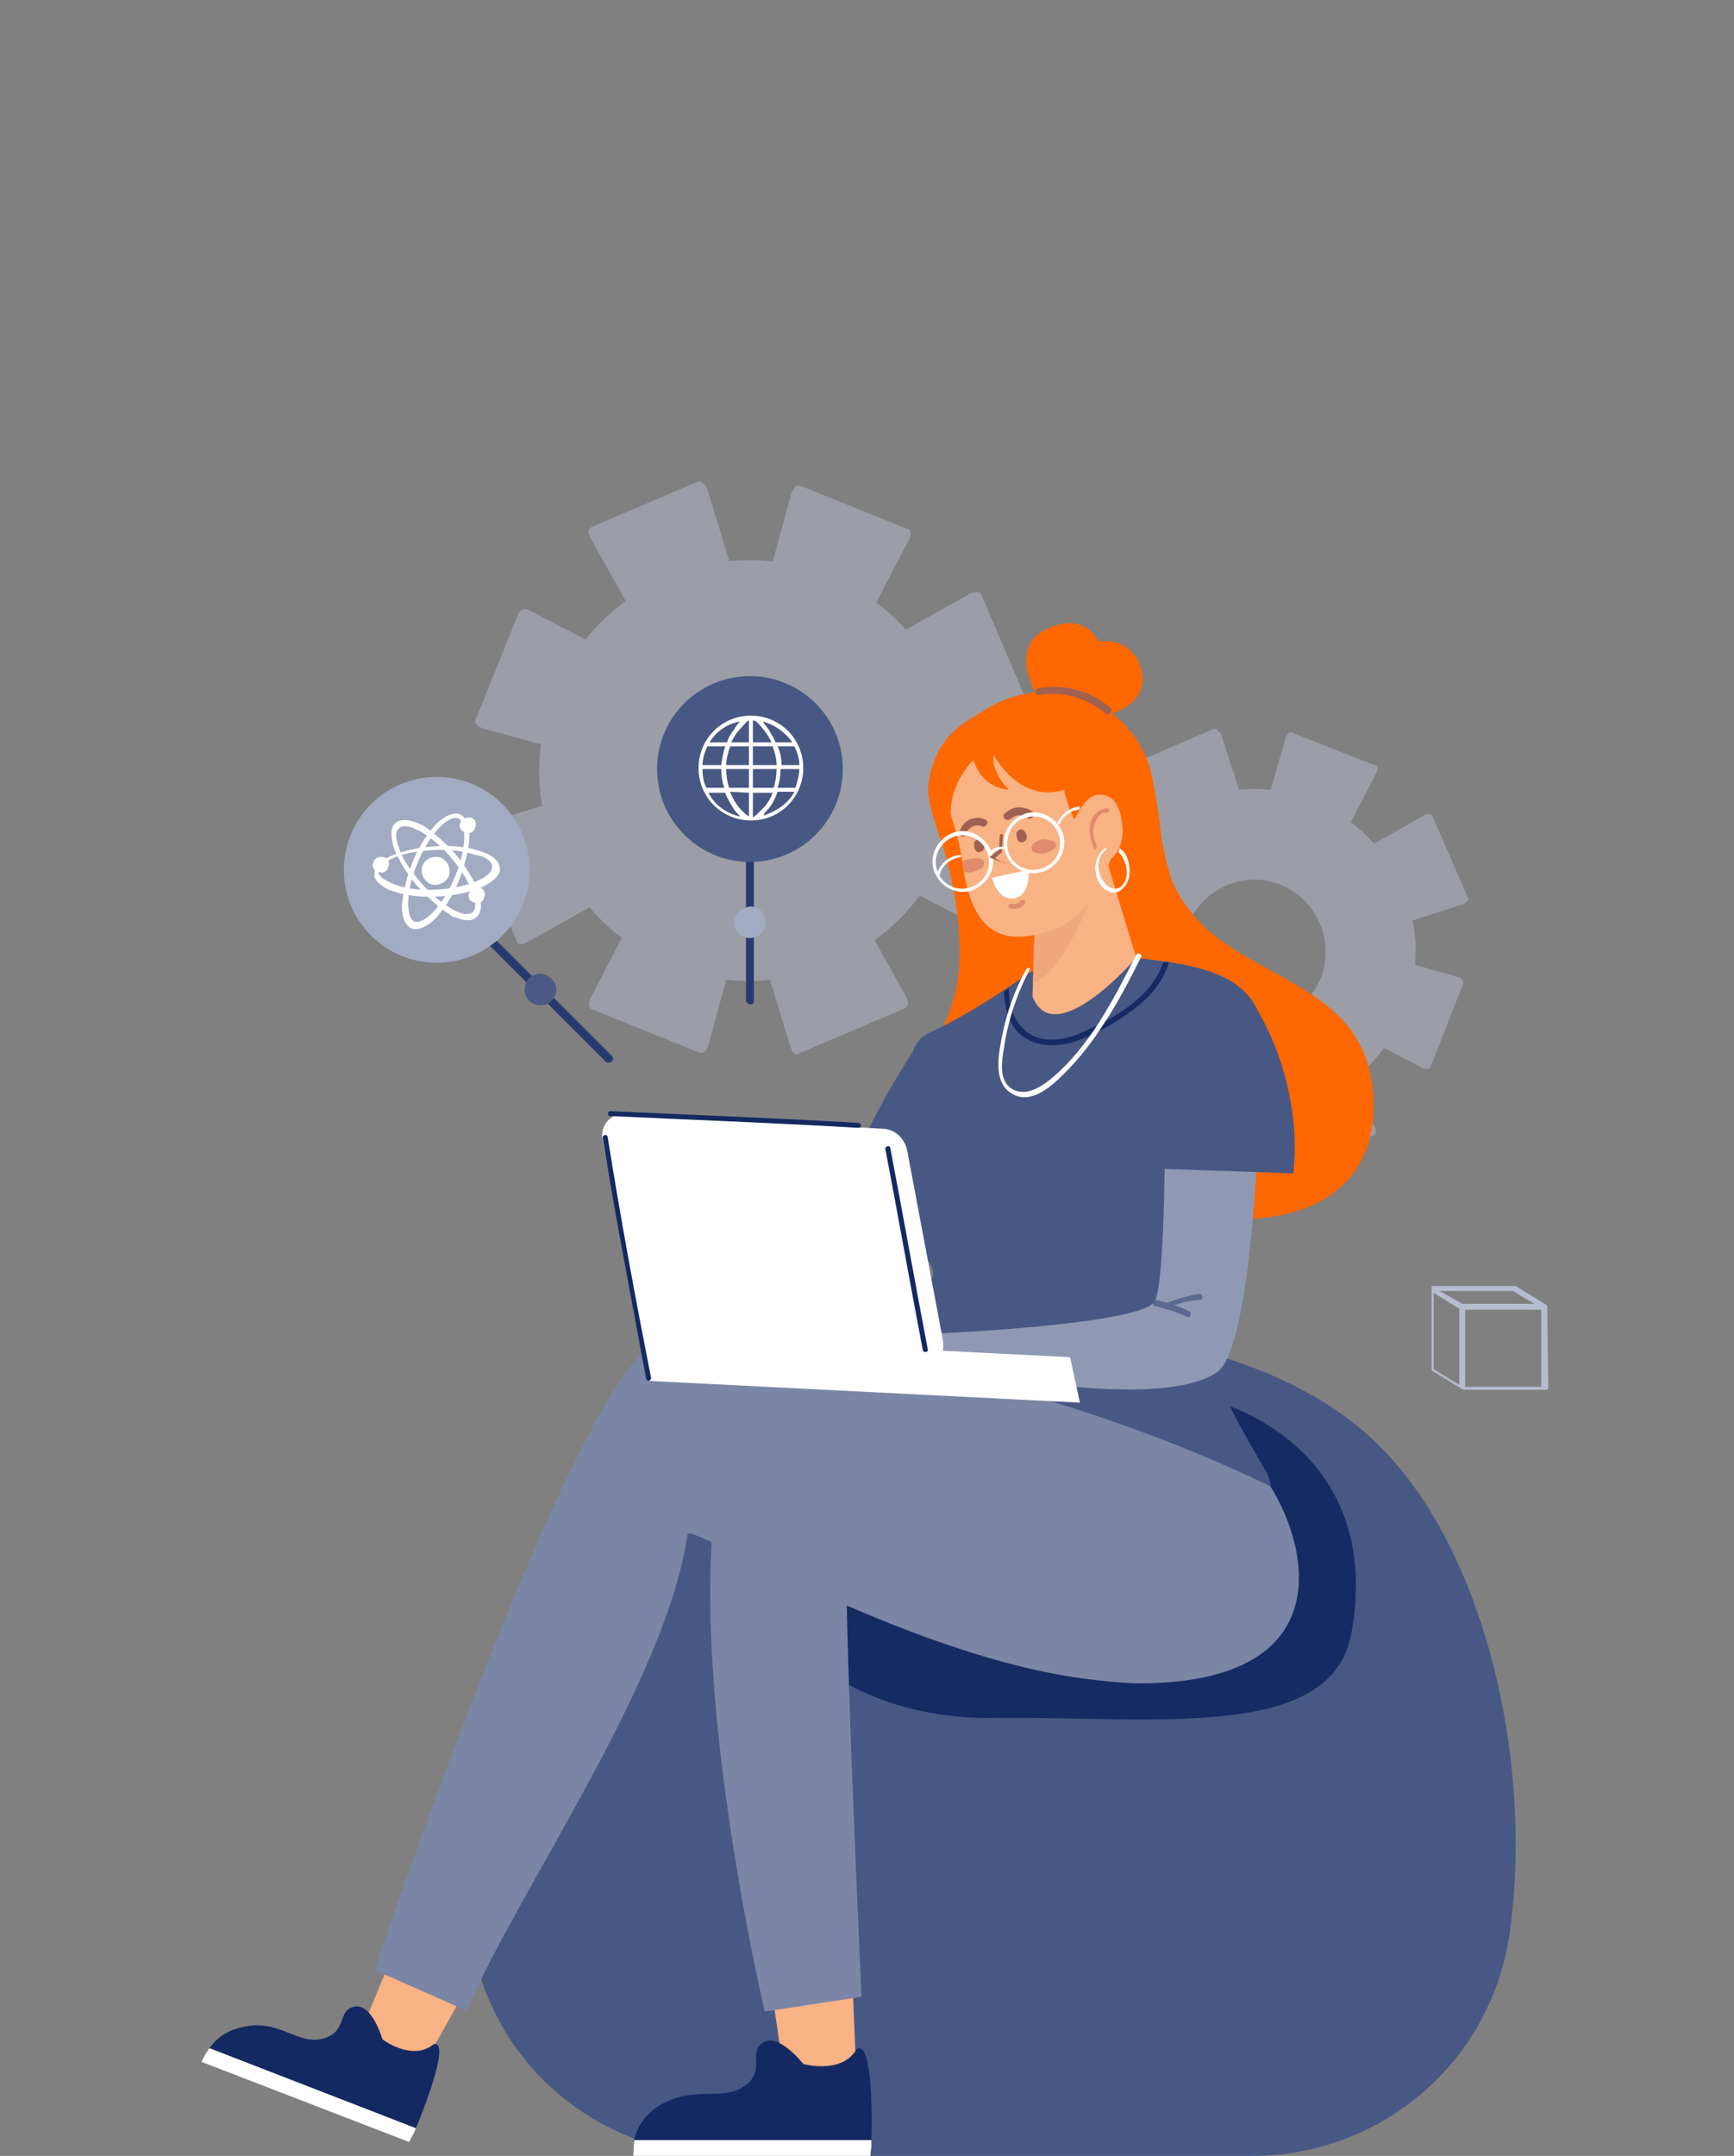 <?xml version="1.0" encoding="UTF-8"?> <!-- Generator: Adobe Illustrator 26.2.1, SVG Export Plug-In . SVG Version: 6.00 Build 0) --> <svg xmlns="http://www.w3.org/2000/svg" xmlns:xlink="http://www.w3.org/1999/xlink" id="Слой_1" x="0px" y="0px" viewBox="0 0 175.5 218.1" style="enable-background:new 0 0 175.5 218.1;" xml:space="preserve"><rect x="0" y="0" width="175.5" height="218.1" fill="#808080" stroke="none"/> <style type="text/css"> .st0{fill:#B5BCCD;} .st1{opacity:0.5;} .st2{fill:#FF6700;} .st3{fill:#485884;} .st4{fill:#162B64;} .st5{fill:#C6CBD8;} .st6{fill:#F8B283;} .st7{fill:#142962;} .st8{fill:#FFFFFF;} .st9{fill:#7B86A6;} .st10{fill:#9099B4;} .st11{fill:#5B6990;} .st12{fill:#9F6150;} .st13{opacity:0.29;} .st14{fill:#E18A6D;} .st15{fill:#273A6F;} .st16{fill:#4A5A85;} .st17{fill:#A2ABC1;} </style> <g id="Слой_4"> </g> <g id="Слой_5"> </g> <g id="Слой_2_00000126318016503335827890000003600119298564566165_"> </g> <g id="Слой_1_00000146495043496903463900000002634824551188307080_"> <g> <g> <g> <g> <path class="st0" d="M156.6,132.2L156.6,132.2L156.6,132.2C156.6,132.1,156.6,132.1,156.6,132.2 C156.6,132.1,156.6,132.1,156.6,132.2C156.6,132.1,156.6,132.1,156.6,132.2C156.6,132.1,156.6,132.1,156.6,132.2L156.6,132.2 L156.6,132.2L156.6,132.2L156.6,132.2L156.6,132.2L156.6,132.2L156.6,132.2c0-0.1,0-0.1-0.1-0.2l-3.1-1.9c0,0,0,0-0.1,0l0,0 c0,0,0,0-0.1,0l0,0l0,0l0,0h-8.3l0,0l0,0l0,0l0,0l0,0l0,0l0,0l0,0l0,0l0,0l0,0l0,0l0,0l0,0l0,0c0,0,0,0,0,0.1c0,0,0,0,0,0.1 l0,0l0,0l0,0v8.3l0,0l0,0l0,0l0,0l0,0l0,0l0,0l0,0l0,0l0,0l0,0l0,0l0,0l0,0l0,0c0,0,0,0,0.1,0.1l3.1,1.9l0,0l0,0c0,0,0,0,0.1,0 l0,0l0,0l0,0l0,0l0,0l0,0l0,0h8.3l0,0l0,0l0,0l0,0c0.1,0,0.1-0.1,0.2-0.1l0,0l0,0c0,0,0,0,0-0.1l0,0l0,0L156.6,132.2 L156.6,132.2z M147.7,138.4v1.7l-2.6-1.6v-0.1l0,0v-7.6l2.6,1.6V138.4z M145.7,130.6h7.1l0,0c0.1,0,0.2,0,0.3,0l2.2,1.3h-2.5 h-4.8L145.7,130.6z M156,140.1v0.2h-0.6h-7.1v-1.9v-5.9h4.6h3.1V140.1z"></path> </g> </g> </g> <g class="st1"> <g> <g> <g> <path class="st0" d="M68,97.8C57.1,93.4,51.7,81,56.1,70.1s16.8-16.3,27.7-11.9s16.3,16.8,11.9,27.7C91.4,96.7,79,102,68,97.8 z"></path> </g> <path class="st0" d="M92,54.6l-3.5,6.7l-10.4-4.1l2-7.3c0.2-0.6,0.6-0.9,0.8-0.8l10.9,4.4C92.2,53.5,92.3,54.1,92,54.6z"></path> <path class="st0" d="M71.6,49.5l2.2,7.2l-10.3,4.4l-3.7-6.6c-0.3-0.5-0.3-1,0.1-1.2l10.8-4.6C71,48.7,71.4,49,71.6,49.5z"></path> <path class="st0" d="M53.7,61.8l6.7,3.5l-4.2,10.4l-7.3-2c-0.6-0.2-0.9-0.6-0.8-0.8l4.4-10.9C52.7,61.6,53.2,61.5,53.7,61.8z"></path> <path class="st0" d="M102.5,81.2l-7.3-2L91,89.5l6.7,3.5c0.5,0.3,1.1,0.2,1.2-0.1l4.4-10.9C103.4,81.7,103,81.4,102.5,81.2z"></path> <path class="st0" d="M98.1,60.1l-6.6,3.7L96,74l7.2-2.2c0.6-0.2,0.9-0.6,0.7-0.9l-4.6-10.8C99.2,59.9,98.7,59.8,98.1,60.1z"></path> <path class="st0" d="M71.7,105.7l2-7.3l-10.4-4.2l-3.5,6.7c-0.3,0.5-0.2,1.1,0.1,1.2l10.9,4.4 C71.2,106.6,71.6,106.3,71.7,105.7z"></path> <path class="st0" d="M53.4,95.3l6.6-3.7l-4.4-10.3l-7.2,2.2c-0.6,0.2-0.9,0.6-0.7,0.9l4.6,10.8C52.3,95.6,52.9,95.6,53.4,95.3z "></path> <path class="st0" d="M80,105.9l-2.2-7.2L88,94.2l3.7,6.6c0.3,0.5,0.3,1-0.1,1.2l-10.8,4.6C80.5,106.8,80.2,106.5,80,105.9z"></path> </g> </g> <g> <g> <g> <path class="st0" d="M120.8,111.5c-8.4-3.3-12.6-12.9-9.2-21.3c3.3-8.4,12.9-12.6,21.3-9.2s12.6,12.9,9.2,21.3 C138.9,110.7,129.3,114.8,120.8,111.5z M129.6,89.5c-3.7-1.5-7.9,0.4-9.4,4.1s0.4,7.9,4.1,9.4s7.9-0.4,9.4-4.1 C135.1,95.2,133.3,91,129.6,89.5z"></path> </g> <path class="st0" d="M139.3,78.2l-2.7,5.2l-8.1-3.1l1.6-5.6c0.1-0.4,0.5-0.7,0.6-0.6l8.4,3.3C139.5,77.4,139.5,77.8,139.3,78.2 z"></path> <path class="st0" d="M123.6,74.3l1.8,5.6l-7.9,3.4l-2.9-5.1c-0.2-0.4-0.2-0.8,0-0.9l8.3-3.6C123.1,73.7,123.4,74,123.6,74.3z"></path> <path class="st0" d="M109.8,83.9l5.2,2.7l-3.1,8.1l-5.6-1.6c-0.4-0.1-0.7-0.5-0.6-0.6l3.3-8.4C109,83.7,109.4,83.6,109.8,83.9z "></path> <path class="st0" d="M147.4,98.8l-5.6-1.6l-3.1,8.1l5.2,2.7c0.4,0.2,0.8,0.2,0.9-0.1l3.3-8.4C148.1,99.1,147.9,98.9,147.4,98.8 z"></path> <path class="st0" d="M144.1,82.5l-5.1,2.9l3.4,7.9l5.6-1.8c0.4-0.1,0.7-0.5,0.6-0.6l-3.6-8.3C144.9,82.3,144.4,82.3,144.1,82.5 z"></path> <path class="st0" d="M123.7,117.7l1.6-5.6l-8.1-3.1l-2.7,5.2c-0.2,0.4-0.2,0.8,0.1,0.9l8.4,3.3 C123.3,118.3,123.6,118,123.7,117.7z"></path> <path class="st0" d="M109.5,109.7l5.1-2.9l-3.4-8l-5.6,1.8c-0.4,0.1-0.7,0.5-0.6,0.6l3.6,8.3 C108.8,109.9,109.2,109.9,109.5,109.7z"></path> <path class="st0" d="M130.1,117.8l-1.8-5.6l7.9-3.4l2.9,5.1c0.2,0.4,0.2,0.8,0,0.9l-8.3,3.6 C130.5,118.5,130.2,118.2,130.1,117.8z"></path> </g> </g> </g> </g> <g> <g> <g> <path class="st2" d="M117.3,83.3c0,0-0.2,6.9,5.8,11.5c6,4.5,14,6,15.6,13.9c1.4,7.2-1.6,13.9-11.8,14.6 c-9.3,0.6-12-13.9-21.4-7.3c-9.4,6.6-13.6,3.7-13.8-1.8c-0.1-5.5,5.1-9.7,5.4-16.8c0.3-7-2.3-13.6-2.3-13.6L117.3,83.3z"></path> </g> </g> <g> <g> <path class="st3" d="M73.7,218.1h53c13.2,0,24.3-9.6,26.1-22.6c2.5-17.7-2.8-40.6-14.9-50.8c-9.2-7.8-23-10.2-35.2-10.5 c-34.4-0.8-61.1,30.2-54.5,64c0.3,1.3,0.6,2.6,1.2,3.9C53.4,211.8,63.1,218.1,73.7,218.1z"></path> </g> <g> <path class="st4" d="M123.4,141.9c0,0,16.7,4.4,13.4,23.2c-1.9,11.2-20,8.5-36.3,8.7c-15.9,0.2-26.2-10.6-20.4-16.4 C86,151.7,123.4,141.9,123.4,141.9z"></path> </g> </g> <g> <g> <path class="st3" d="M104.2,98.4c0,0-5.7,4.1-10,6c-4.2,1.9,0.1,7.1-1,8.9s-3.6,5.6-3.1,8.5c0.6,3,4.8,5.6,4.3,7.3 c-0.6,1.7-4.2,15.7-5.6,20c-1.4,4.2,4.2,8.5,12,8.5c7.8,0,9,1,17.5-0.7c7.9-1.7,11.8-4.7,9.8-8.1c-1.9-3.4-5.1-8.1-6.4-14.7 c-1.3-6.6,2.2-11.1,5.2-21.5c3.8-13.2-2.7-14.7-12-15.7C109.1,96.3,104.2,98.4,104.2,98.4z"></path> </g> <g> <path class="st3" d="M92.9,105.6c0,0-5.9,8.9-6.5,12.8s7.2,4.2,7.2,4.2S96,109.7,92.9,105.6z"></path> </g> <g> <g> <path class="st5" d="M92.5,143.5c7.8,5.5,17.1,8.3,26.7,8.1c0.4,0,0.4-0.6,0-0.6c-9.4,0.3-18.7-2.6-26.4-8 C92.5,142.8,92.2,143.3,92.5,143.5L92.5,143.5z"></path> </g> </g> <g> <g> <path class="st4" d="M118.3,97.4c-0.5,1.6-1.5,3-2.8,4.1c-1.9,1.6-4.3,3-6.5,3.8c-2,0.7-4.4,0.7-6-0.9c-1-1.1-1.3-2.6-1.4-4.1 c0.2-0.1,0.4-0.2,0.5-0.4c0,1.5,0.3,2.9,1.3,4c1.6,1.8,4.1,1.4,6,0.6c3.2-1.4,7.2-3.6,8.3-7.1C118,97.3,118.2,97.3,118.3,97.4z "></path> </g> </g> </g> <g> <g> <path class="st6" d="M40.5,195.9l-4.2,10.2c0,0,2.3,3.6,6.3,3.3l7-12.5L40.5,195.9z"></path> </g> <g> <g> <path class="st7" d="M20.4,208.6l21,8.1c0.2-0.3,0.3-0.6,0.5-0.9c0.1-0.2,0.1-0.3,0.2-0.5c1.2-2.9,3.4-8.9,1.8-8.5 c-2.2,1.8-5.2-0.5-5.2-0.5s-1-3.6-2.8-3.3c-1.8,0.3-0.7,2.5-3.1,3.2c-1.9,0.6-3.3-0.7-5.6-1.2c-0.6-0.1-1.4-0.2-2.3,0 c-1.9,0.3-3.1,1.3-3.7,2.2C20.6,208,20.4,208.6,20.4,208.6z"></path> </g> <g> <path class="st8" d="M20.4,208.6l21,8.1c0.2-0.3,0.3-0.6,0.5-0.9l0.2-0.5l-20.9-8.1C20.6,208,20.4,208.6,20.4,208.6z"></path> </g> </g> <g> <path class="st9" d="M106.9,143c0,0-29.4-13-40.7-7c-8.4,4.4-28.3,63.3-28.3,63.3l9.3,4.1c5.9-13.3,20.1-33.1,22.4-48.2 c0.2-1.3,26.3,15,45.5,15C139.9,170.3,111.9,152.8,106.9,143z"></path> </g> </g> <g> <g> <path class="st6" d="M77.5,197.2l1.6,10.9c0,0,4.2,2.5,7.5,0.2l-0.6-14.9L77.5,197.2z"></path> </g> <g> <g> <path class="st7" d="M64.1,218.1h24c0-0.4,0.1-0.7,0.1-1.1c0-0.2,0-0.4,0-0.5c0.1-3.2,0-10.2-1.5-9.2c-1.5,2.6-5.4,1.5-5.4,1.5 s-2.4-3.1-4-2.2c-1.7,0.9,0.3,2.8-1.9,4.4c-1.6,1.2-3.6,0.6-6,1c-0.7,0.1-1.5,0.4-2.3,0.8c-1.9,1-2.6,2.5-2.9,3.6 C64.1,217.3,64.1,218.1,64.1,218.1z"></path> </g> <g> <path class="st8" d="M64.1,218.1h24c0-0.4,0.1-0.7,0.1-1.1v-0.5H64.2C64.1,217.3,64.1,218.1,64.1,218.1z"></path> </g> </g> <g> <path class="st9" d="M128.6,150.4c0,0-18.5-9.6-43.2-13.5c-24.7-3.9-8,66.6-8,66.6l9.8-1.5c0,0-2.1-45.1-1.4-46.6 c0.6-1.2,9.7,14.4,29.4,14.9C135.3,170.3,132.7,157,128.6,150.4z"></path> </g> </g> <g> <g> <path class="st10" d="M117.9,113.1c0,0,0.1,16.1-1,18.5c-1.1,2.4-22,3.3-22,3.3l-0.8,3.1c0,0,22.8,5.2,29.1,0.8 c3.7-2.6,4.3-27.6,4.3-27.6L117.9,113.1z"></path> </g> <g> <g> <path class="st11" d="M116.8,132.1c1.2,0.3,2.2,0.6,3.3,1.1c0.3,0.2,0.6-0.3,0.3-0.5c-1.1-0.6-2.2-0.9-3.4-1.2 C116.7,131.5,116.6,132,116.8,132.1L116.8,132.1z"></path> </g> </g> <g> <g> <path class="st11" d="M118.3,132.3c1-0.5,2-0.7,3.1-0.8c0.4,0,0.4-0.6,0-0.6c-1.2,0.2-2.3,0.5-3.3,0.9 C117.8,132,118,132.5,118.3,132.3L118.3,132.3z"></path> </g> </g> <g> <g> <path class="st3" d="M127.5,102.6c2.1,3.7,4.1,9.7,3.4,16.1l-14.7-0.5c0,0-1.8-6.9-1.1-12.8c0.4-3.7,2.2-5.5,4.3-6.3 C122.7,97.8,125.6,99.4,127.5,102.6z"></path> </g> </g> </g> <g> <g> <g> <g> <g> <g> <g> <path class="st2" d="M118.8,89.7c-0.7-2-1.2-4.2-1.4-6.3c-0.2-1.6-0.5-3.4-0.9-5.3c-0.5-1.9-1.4-3.4-2.5-4.6 c-3.6-4-9.5-4.6-14.1-1.8c-2.2,1.4-5.1,2.5-5.9,7.4c-0.6,3.1,3.3,10,5.6,16.6L118.8,89.7z"></path> </g> </g> </g> </g> </g> </g> </g> <g> <g> <g> <g> <g> <g> <path class="st2" d="M105.1,70.6c0,0-3.2-4.9,0.7-6.9c4-2,5.4,1.2,5.4,1.2s3.1-0.6,4.2,2.5c1.1,3.2-1.9,4.5-2.9,4.8 C111.7,72.6,105.1,70.6,105.1,70.6z"></path> </g> </g> </g> </g> </g> </g> <g> <g> <g> <g> <g> <g> <path class="st12" d="M105.2,70.3c2.4-0.4,4.8,0.3,6.7,1.9c0.4,0.3,0.8-0.3,0.5-0.6c-2-1.7-4.6-2.4-7.2-2 C104.6,69.7,104.7,70.4,105.2,70.3L105.2,70.3z"></path> </g> </g> </g> </g> </g> </g> <g> <g> <g> <g> <path class="st6" d="M115,96.9c0,0-8.3,9.6-10.5,3.9l0.1-3.3l0.1-3.6l0.1-2.5l6.9-5.4L115,96.9z"></path> </g> </g> <g class="st13"> <g> <g> <g> <g> <path class="st14" d="M110.6,90.2c-2.3,6.6-5.1,9.2-6.1,9.2l0.2-5.6L110.6,90.2z"></path> </g> </g> </g> </g> </g> </g> <g> <g> <g> <g> <g> <g> <path class="st6" d="M113.1,83.4c-0.2,2.6-0.6,3.5-1.9,6.3c-1.1,2.5-3.6,4.2-5,4.5c-5,1.6-7.9,0-8.8-7 c-0.6-4.4-2.3-6.5-1.6-8.4l0,0c0.1-0.1,0.1-0.2,0.2-0.3c1.4-2.1,3.6-3.6,6-4.3C114.4,71.5,113.3,79.7,113.1,83.4z"></path> </g> </g> </g> </g> </g> <g> <g> <path class="st8" d="M100.4,88.8c0,0,1.3-0.3,3.7-0.8c0,0,0.3,2.7-1.6,2.9C100.9,91,100.4,88.8,100.4,88.8z"></path> </g> </g> <g> <g> <g> <g> <path class="st2" d="M96.3,83.7c0,0-2.3-3.1-1.8-5.9s3.7-5.1,3.7-5.1s1.6-0.2,1.7,3.1C99.9,75.6,95.5,78.5,96.3,83.7z"></path> </g> </g> </g> </g> <g> <g> <g> <g> <path class="st2" d="M98.4,76.4c0,0,0.5,3.2,3.7,3.5c0,0-1.9-1.9-1.5-3.5c0,0,2.5,4.9,7.1,3.5c0,0,0.8,4,2.4,4.2 c1.6,0.2,4.1-2,3.9-5.2c-0.2-3.1-3.9-7.3-9.5-6.6C98.8,73,98.4,76.4,98.4,76.4z"></path> </g> </g> </g> </g> <g> <g> <g> <g> <g> <g> <path class="st14" d="M102.3,91.9c0.6,0.1,1.1,0,1.4-0.5c0.2-0.3-0.2-0.5-0.4-0.3c-0.3,0.4-0.6,0.4-1,0.3 C102,91.4,102,91.8,102.3,91.9L102.3,91.9z"></path> </g> </g> </g> </g> </g> </g> <g> <g> <g> <g> <g> <path class="st14" d="M106.9,85.4c0.1,0.4-0.5,0.7-1.1,0.9c-0.7,0.2-1.4-0.1-1.4-0.5c-0.1-0.4,0.5-0.7,1.1-0.9 C106.2,84.9,106.8,85.1,106.9,85.4z"></path> </g> </g> </g> </g> </g> <g> <g> <g> <g> <g> <path class="st14" d="M99.6,87.3c0.1,0.4-0.5,0.7-1.1,0.9c-0.4,0.1-0.6,0.1-0.9,0c-0.1-0.3-0.1-0.6-0.2-1l0,0 c0.2-0.1,0.5-0.3,0.8-0.3C99,86.7,99.6,86.9,99.6,87.3z"></path> </g> </g> </g> </g> </g> <g> <g> <path class="st12" d="M103.9,84.5c0.1,0.4-0.1,0.6-0.4,0.7s-0.6-0.2-0.6-0.6c-0.1-0.4,0.1-0.6,0.4-0.7 C103.5,83.9,103.8,84.1,103.9,84.5z"></path> </g> </g> <g> <g> <path class="st12" d="M99.6,85.5c0.1,0.4-0.1,0.6-0.4,0.7s-0.6-0.2-0.6-0.6c-0.1-0.4,0.1-0.6,0.4-0.7 C99.3,84.9,99.6,85.2,99.6,85.5z"></path> </g> </g> </g> <g> <g> <g> <g> <g> <g> <path class="st6" d="M108.7,86.3c-0.5-0.8-0.6-1.9-0.2-2.8c0.5-1.2,1.4-3,2.6-3.1c1.8-0.1,2.3,1.4,2.5,3.1 c0.2,1.6-0.5,3.9-2.8,4C109.7,87.6,109.1,87,108.7,86.3z"></path> </g> </g> </g> </g> </g> <g> <g> <g> <g> <g> <g> <path class="st8" d="M111.8,86.1c-0.5,0.4-0.7,1.1-0.6,1.9c0.2,1.1,0.9,1.9,1.7,1.9s1.3-1.1,1.1-2.1 c-0.1-0.7-0.5-1.3-0.8-1.6c0-0.1,0.1-0.2,0.1-0.3v-0.1c0.6,0.4,0.9,1,1,1.9c0.2,1.3-0.5,2.4-1.4,2.6 c-0.9,0.1-1.9-0.8-2-2.1c-0.2-1.1,0.4-2.1,1.1-2.5C111.9,85.6,112.1,85.8,111.8,86.1z"></path> </g> </g> </g> </g> </g> </g> <g> <g> <g> <g> <g> <g> <g> <path class="st14" d="M111,85.6c-0.2-0.6-0.5-1.3-0.3-1.9c0.1-0.6,0.6-1.6,1.3-1.5c0.3,0,0.4-0.4,0.1-0.4 c-0.7-0.1-1.3,0.5-1.6,1.1c-0.4,0.9-0.2,1.9,0.2,2.9C110.7,86,111.1,85.9,111,85.6L111,85.6z"></path> </g> </g> </g> </g> </g> </g> </g> </g> </g> <g> <g> <g> <path class="st12" d="M99.4,83.6c-0.6-0.3-1.4,0.1-1.6,0.7c-0.1,0.5-0.8,0.4-0.7-0.1c0.3-1.1,1.4-1.8,2.6-1.3 C100.2,83.1,99.8,83.8,99.4,83.6L99.4,83.6z"></path> </g> </g> </g> <g> <g> <g> <path class="st12" d="M104.5,82.1c-0.9-0.6-2-0.6-2.8,0.2c-0.4,0.3,0.1,0.8,0.5,0.6c0.6-0.5,1.3-0.6,1.9-0.1 C104.5,82.9,104.9,82.4,104.5,82.1L104.5,82.1z"></path> </g> </g> </g> <g> <g> <path class="st8" d="M101.7,86.1c-0.5-1.7,0.6-3.3,2.1-3.8c1.7-0.5,3.3,0.6,3.8,2.1c0.5,1.7-0.6,3.3-2.1,3.8 C103.9,88.7,102.2,87.8,101.7,86.1z M102,86c0.4,1.5,1.9,2.3,3.3,1.9c1.5-0.4,2.3-1.9,1.9-3.3c-0.4-1.5-1.9-2.3-3.3-1.9 C102.5,83,101.7,84.5,102,86z"></path> </g> </g> <g> <g> <path class="st8" d="M94.5,88c-0.5-1.7,0.6-3.3,2.1-3.8c1.7-0.5,3.3,0.6,3.8,2.1c0.5,1.7-0.6,3.3-2.1,3.8 C96.7,90.6,95,89.6,94.5,88z M94.8,87.9c0.4,1.5,1.9,2.3,3.3,1.9c1.5-0.4,2.3-1.9,1.9-3.3c-0.4-1.5-1.9-2.3-3.3-1.9 C95.3,85,94.4,86.5,94.8,87.9z"></path> </g> </g> <g> <g> <g> <g> <path class="st12" d="M101.5,87.3L101.5,87.3l-1.2-0.5c-0.1,0-0.1-0.1-0.1-0.1c0-0.1,0-0.1,0.1-0.1l0.8-0.6l0.1-1.5 c0-0.1,0.1-0.2,0.2-0.1c0.1,0,0.2,0.1,0.1,0.2l-0.1,1.6c0,0,0,0.1-0.1,0.1l-0.6,0.5L101.5,87.3c0.2-0.1,0.2,0,0.2,0.1 C101.6,87.3,101.6,87.3,101.5,87.3z"></path> </g> </g> </g> </g> <g> <g> <g> <path class="st8" d="M101.7,85.9c-0.5-0.1-0.9,0.1-1.3,0.5c-0.1,0.1-0.3-0.1-0.2-0.2c0.4-0.5,0.9-0.6,1.5-0.5 C101.8,85.7,101.7,86,101.7,85.9L101.7,85.9z"></path> </g> </g> </g> <g> <g> <g> <path class="st8" d="M109.2,81.9c-0.8,0.1-1.6,0.6-1.9,1.4c-0.1,0.2-0.3,0-0.3-0.1c0.5-0.8,1.2-1.5,2.2-1.6 C109.3,81.6,109.3,81.9,109.2,81.9L109.2,81.9z"></path> </g> </g> </g> <g> <g> <g> <path class="st8" d="M97.2,86.7c-1,0.2-1.9,0.8-2.1,1.9c0,0.2-0.3,0.1-0.3-0.1c0.3-1.1,1.2-1.9,2.3-2 C97.3,86.5,97.4,86.6,97.2,86.7L97.2,86.7z"></path> </g> </g> </g> <g> <g> <polygon class="st8" points="109.3,141.9 65.7,139.7 64.7,135.1 108.3,137.3 "></polygon> </g> <g> <g> <path class="st8" d="M92.9,138.8l-24.4-1.3c-0.8,0-1.6-0.7-1.8-1.7L63,115.4c-0.3-1.3,0.7-2.6,1.9-2.5l24.6,1.3 c1.1,0.1,2,0.9,2.3,2.1l3.6,19.1C95.8,137.2,94.5,138.9,92.9,138.8z"></path> </g> <g> <path class="st8" d="M90.9,138.7l-24.4-1.3c-0.8,0-1.6-0.7-1.8-1.7L61,115.3c-0.3-1.3,0.7-2.6,1.9-2.5l24.6,1.3 c1.1,0.1,2,0.9,2.3,2.1l3.6,19.1C93.8,137.1,92.6,138.7,90.9,138.7z"></path> </g> <g> <path class="st7" d="M61.7,112.9c8.4,0.4,16.9,0.7,25.2,1.2c0.3,0,0.3-0.5,0-0.5c-8.4-0.5-16.8-0.8-25.2-1.2 C61.5,112.5,61.5,112.9,61.7,112.9L61.7,112.9z"></path> </g> <g> <path class="st7" d="M61,115.1c1.3,8.1,2.9,16.3,4.4,24.4c0.1,0.3,0.5,0.2,0.5-0.1c-1.6-8.1-3.1-16.2-4.4-24.4 C61.4,114.7,61,114.8,61,115.1L61,115.1z"></path> </g> <g> <g> <path class="st7" d="M90.1,116.1c1.3,6.8,2.5,13.6,3.8,20.4c0.1,0.3-0.4,0.4-0.5,0.1c-1.3-6.8-2.5-13.6-3.8-20.4 C89.6,116,90,115.8,90.1,116.1L90.1,116.1z"></path> </g> </g> </g> </g> <g> <path class="st8" d="M103.9,98c-1.2,2.1-2,4.4-2.5,6.9c-0.3,1.6-0.9,4.4,0.8,5.6c1.8,1.3,3.7-0.2,4.9-1.3 c1.7-1.6,3.1-3.3,4.4-5.3c1.5-2.2,2.8-4.7,4-7.1c0.1-0.3-0.3-0.5-0.5-0.2c-2.3,4.5-4.7,9.3-8.7,12.6c-1,0.8-2.7,1.9-4.1,0.8 c-1.1-0.9-0.8-2.7-0.6-3.9c0.4-2.8,1.3-5.5,2.6-8C104.4,98,104.1,97.8,103.9,98L103.9,98z"></path> </g> </g> <g> <g> <g> <g> <path class="st15" d="M61.6,107.5c0.1,0,0.2,0,0.3-0.1c0.2-0.2,0.2-0.4,0-0.6l-16-16c-0.2-0.2-0.4-0.2-0.6,0 c-0.2,0.2-0.2,0.4,0,0.6l16,16C61.4,107.5,61.5,107.5,61.6,107.5z"></path> </g> <g> <path class="st16" d="M56.3,100.1c0,0.8-0.6,1.6-1.6,1.6c-0.8,0-1.6-0.6-1.6-1.6c0-0.8,0.6-1.6,1.6-1.6 C55.5,98.6,56.3,99.2,56.3,100.1z"></path> </g> </g> <g> <circle class="st17" cx="44.2" cy="88" r="9.4"></circle> </g> <g> <g> <path class="st8" d="M41.6,93.9c0.6,0.3,1.6-0.1,2.5-1c0.8-0.9,1.7-2.2,2.3-3.7c0.6-1.5,1-3.1,1.1-4.3c0.1-1.3-0.3-2.2-0.9-2.5 c-0.6-0.3-1.6,0.1-2.5,1c-0.8,0.9-1.7,2.2-2.3,3.7c-0.6,1.5-1,3.1-1.1,4.3C40.6,92.7,41,93.6,41.6,93.9z M46.4,82.8 c0.8,0.4,0.9,3-0.4,6c-1.3,3.1-3.2,4.8-4.1,4.4c-0.8-0.4-0.9-3,0.4-6C43.6,84.1,45.5,82.4,46.4,82.8z"></path> <g> <path class="st8" d="M46.1,92.8c0.9,0.4,1.7,0.4,2.1,0c0.6-0.5,0.6-1.4,0.2-2.7c-0.5-1.2-1.3-2.5-2.3-3.7 c-1.1-1.2-2.2-2.2-3.3-2.9c-1.2-0.6-2.1-0.7-2.7-0.3s-0.6,1.4-0.2,2.7c0.5,1.2,1.3,2.5,2.3,3.7c1.1,1.2,2.2,2.2,3.3,2.9 C45.7,92.7,45.9,92.8,46.1,92.8z M41.9,83.8c0.2,0.1,0.3,0.2,0.5,0.2c1,0.6,2.2,1.5,3.2,2.7c2.2,2.6,3,5,2.2,5.6 c-0.4,0.3-1.1,0.2-2-0.3c-1-0.6-2.2-1.5-3.2-2.7s-1.9-2.4-2.2-3.5c-0.4-1-0.4-1.8,0-2C40.6,83.5,41.2,83.5,41.9,83.8z"></path> </g> <path class="st8" d="M39.3,90c0.2,0.1,0.4,0.1,0.6,0.2c1.2,0.4,2.8,0.6,4.4,0.5c1.7-0.1,3.1-0.4,4.4-0.9 c1.2-0.6,1.9-1.2,1.9-1.9s-0.7-1.4-2-1.8c-1.2-0.4-2.8-0.6-4.4-0.5c-1.7,0.1-3.1,0.4-4.4,0.9s-1.9,1.2-1.9,1.9 C37.8,89,38.4,89.5,39.3,90z M48.7,86.6c0.7,0.3,1.1,0.6,1.1,1.1c0.1,0.9-2.2,2.1-5.6,2.3c-1.6,0.1-3.1-0.1-4.2-0.5 c-1-0.4-1.7-0.8-1.7-1.3s0.6-1,1.5-1.4c1.1-0.5,2.5-0.7,4.1-0.8c1.6-0.1,3.1,0.1,4.2,0.5C48.4,86.5,48.5,86.6,48.7,86.6z"></path> </g> <path class="st8" d="M42.8,87.5c-0.3,0.7,0,1.5,0.7,1.9c0.7,0.3,1.5,0,1.9-0.7c0.3-0.7,0-1.5-0.7-1.9 C44,86.5,43.1,86.8,42.8,87.5z"></path> <path class="st8" d="M46.6,83.2c-0.2,0.4,0,0.9,0.5,1c0.4,0.2,0.9,0,1-0.5c0.2-0.4,0-0.9-0.5-1C47.2,82.7,46.7,82.8,46.6,83.2z"></path> <path class="st8" d="M37.8,87.2c-0.2,0.4,0,0.9,0.5,1c0.4,0.2,0.9,0,1-0.5c0.2-0.4,0-0.9-0.5-1C38.4,86.6,37.9,86.8,37.8,87.2z"></path> <path class="st8" d="M47.5,90.3c-0.2,0.4,0,0.9,0.5,1c0.4,0.2,0.9,0,1-0.5c0.2-0.4,0-0.9-0.5-1C48.1,89.8,47.7,90,47.5,90.3z"></path> </g> </g> <g> <g> <g> <path class="st15" d="M75.9,101.6c-0.2,0-0.4-0.2-0.4-0.4V79.7c0-0.2,0.2-0.4,0.4-0.4c0.2,0,0.4,0.2,0.4,0.4v21.6 C76.3,101.6,76.1,101.6,75.9,101.6z"></path> </g> <path class="st17" d="M74.3,93.3c0,0.8,0.6,1.6,1.6,1.6c0.8,0,1.6-0.6,1.6-1.6c0-0.8-0.6-1.6-1.6-1.6 C75.1,91.8,74.3,92.5,74.3,93.3z"></path> </g> <ellipse class="st3" cx="75.9" cy="77.8" rx="9.4" ry="9.4"></ellipse> <g> <g> <path class="st8" d="M76,72.4c-3,0-5.3,2.4-5.3,5.3c0,3,2.4,5.3,5.3,5.3c3,0,5.3-2.4,5.3-5.3S79,72.4,76,72.4z M76.2,79.7v-1.9 h2.4c0,0.6-0.1,1.3-0.3,1.9H76.2z M77.8,81.8c0.4-0.5,0.7-1.1,0.9-1.7h1.7c-0.6,1.2-1.9,2-3.1,2.4 C77.3,82.3,77.5,82.1,77.8,81.8z M78.2,80.2c-0.2,0.6-0.5,1-0.8,1.4c-0.6,0.6-1,1-1.2,1.1v-2.5H78.2z M76.2,75.1v-2.2 c0.1,0,0.1,0,0.2,0c0.3,0.2,1.1,1,1.7,2.2H76.2z M78.5,75.1c-0.2-0.5-0.5-0.9-0.7-1.3c-0.2-0.3-0.5-0.6-0.6-0.8 c1.2,0.3,2.3,1.1,3,2.1H78.5z M76.2,77.4v-1.9h2c0.2,0.6,0.4,1.2,0.4,1.9H76.2z M79.1,77.4c0-0.6-0.1-1.3-0.4-1.9h1.7 c0.3,0.6,0.5,1.2,0.5,1.9H79.1z M80.9,77.8c0,0.6-0.2,1.3-0.4,1.9h-1.8c0.2-0.6,0.3-1.2,0.3-1.9C79.1,77.8,80.9,77.8,80.9,77.8 z M73.3,79.7h-1.8c-0.3-0.6-0.4-1.2-0.4-1.9H73C73,78.5,73.1,79.1,73.3,79.7z M74,75.1c0.2-0.4,0.4-0.7,0.6-1 c0.5-0.6,0.9-1,1.1-1.2h0.1v2.2H74z M75.8,75.5v1.9h-2.3c0-0.6,0.2-1.3,0.4-1.9H75.8z M71.8,75.1c0.7-1.1,1.8-1.9,3.1-2.1 c-0.3,0.3-0.5,0.6-0.6,0.8c-0.3,0.4-0.6,0.8-0.7,1.3H71.8z M75.8,77.8v1.9h-2c-0.2-0.6-0.3-1.2-0.3-1.9 C73.5,77.8,75.8,77.8,75.8,77.8z M71.1,77.4c0-0.6,0.2-1.3,0.5-1.9h1.8c-0.2,0.6-0.3,1.2-0.4,1.9H71.1z M73.4,80.2 c0.2,0.6,0.6,1.2,0.9,1.7c0.2,0.3,0.5,0.5,0.6,0.7c-1.4-0.3-2.6-1.2-3.2-2.4H73.4z M75.8,80.2v2.4c-0.3-0.2-1.3-0.9-1.9-2.5 L75.8,80.2L75.8,80.2z"></path> </g> </g> </g> </g> </g> <g id="Слой_3"> </g> </svg> 